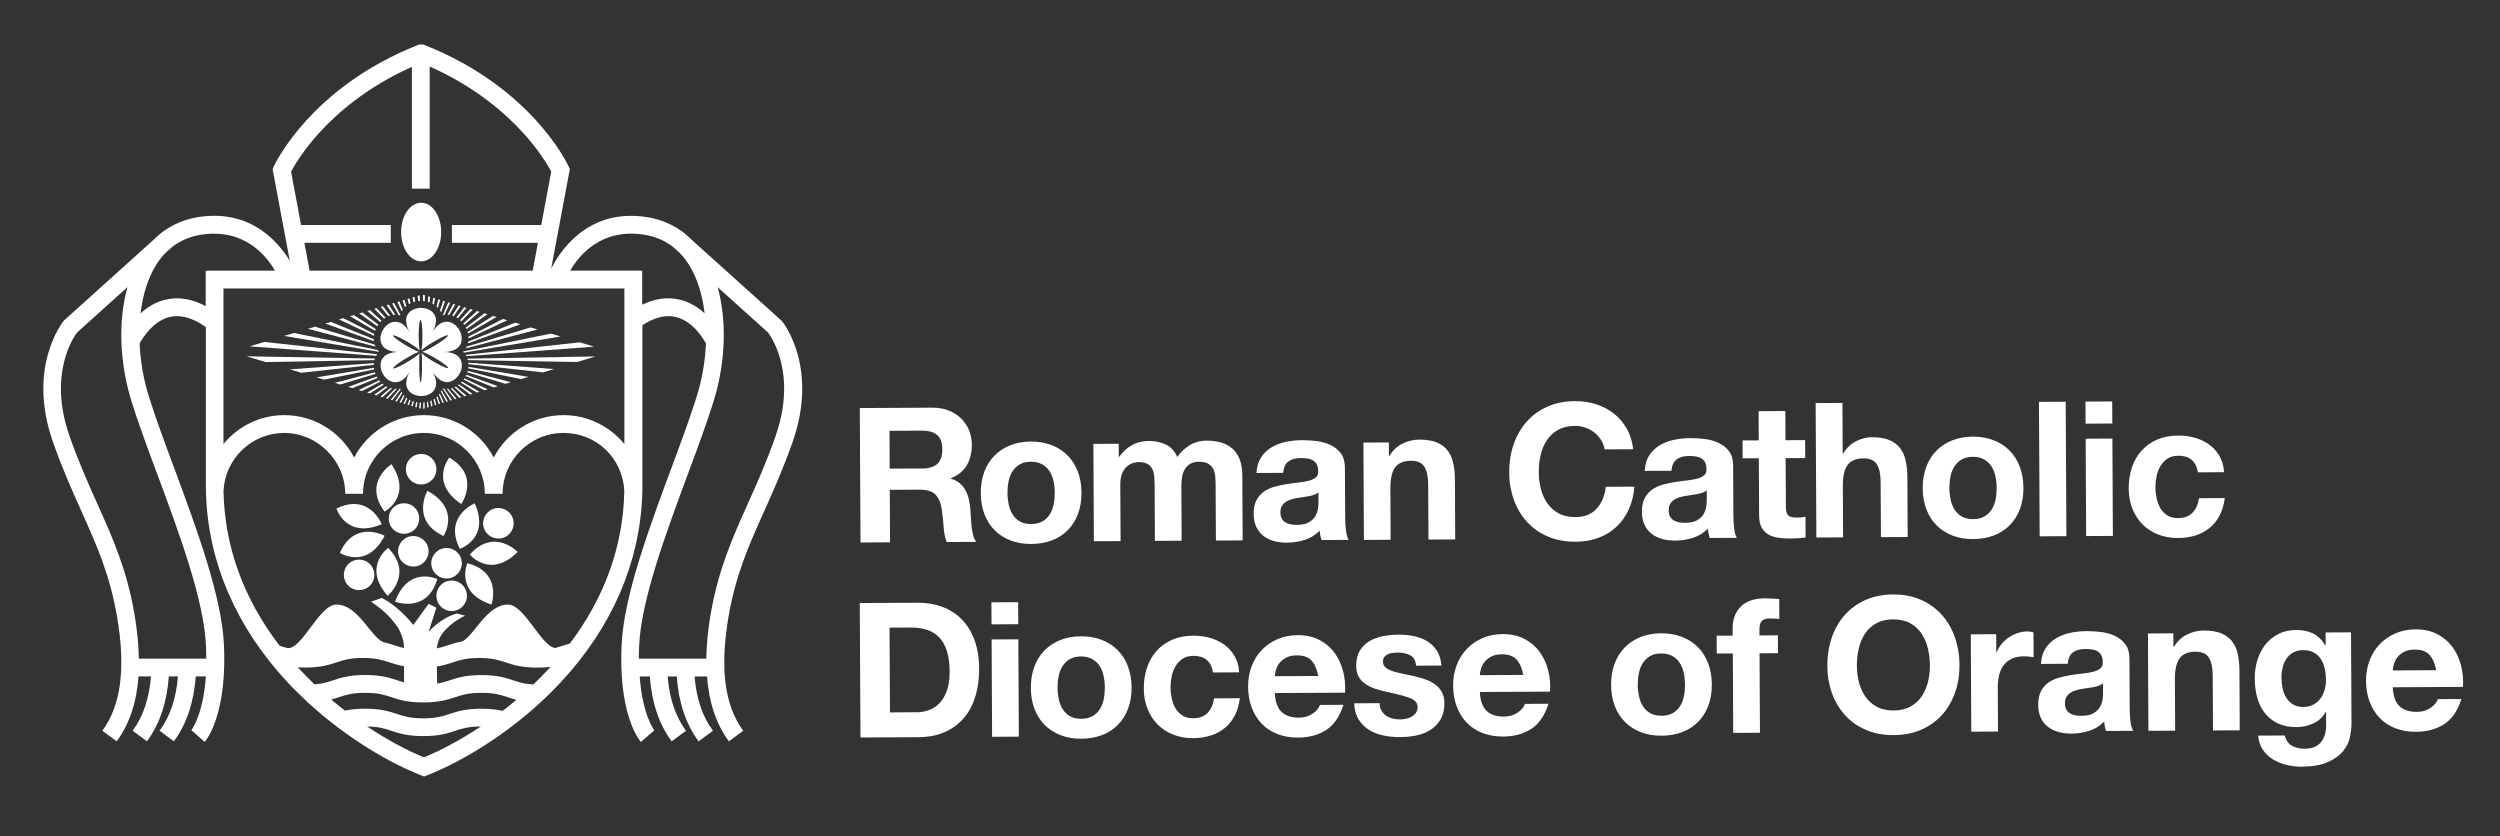 <svg viewBox="64.878 181.152 665.917 222.768" xmlns="http://www.w3.org/2000/svg" data-name="Layer 1" id="Layer_1" style="max-height: 500px" width="665.917" height="222.768"><rect x="64.878" y="181.152" width="665.917" height="222.768" fill="#333333" stroke="none"/><defs><style>.cls-1{fill:transparent}.cls-2{fill:#fff}</style></defs><rect height="612" width="792" x="-.5" class="cls-1"/><g><g><path d="M167.57,265.76l-2.34-2.54-.65.2,2.58,2.62c.14-.1.27-.19.42-.28Z" class="cls-2"/><path d="M166.51,266.58l-3.08-2.81-.73.22,3.47,2.96c.11-.13.23-.25.35-.36Z" class="cls-2"/><path d="M165.64,267.61l-4.24-3.23-.83.25,4.8,3.41c.09-.15.18-.29.27-.43Z" class="cls-2"/><path d="M164.98,268.8l-5.91-3.72-.97.29,6.69,3.91c.06-.16.12-.32.19-.48Z" class="cls-2"/><path d="M164.56,270.1l-8.23-4.21-1.16.35,9.31,4.37c.02-.17.05-.34.08-.51Z" class="cls-2"/><path d="M164.44,271.5l-11.44-4.6-1.45.44,12.94,4.7c-.02-.18-.04-.35-.05-.54Z" class="cls-2"/><path d="M164.69,272.94l-15.91-4.77-1.89.57,18.02,4.74c-.08-.17-.15-.35-.22-.54Z" class="cls-2"/><path d="M165.87,274.86c-.15-.15-.29-.32-.42-.49l-22.26-4.52-2.61.79,25.28,4.24s0,0,.01-.01Z" class="cls-2"/><path d="M165.33,275.51l-30.05-3.28-3.91,1.18,33.71,2.52c.08-.14.17-.28.26-.41Z" class="cls-2"/><path d="M164.74,276.65l-34.2-.59,5.1,1.53,28.96-.5c.04-.15.09-.3.14-.45Z" class="cls-2"/><path d="M164.46,277.87l-22.35,1.67,3.01.9,19.32-2.11c0-.16,0-.31.02-.46Z" class="cls-2"/><path d="M164.48,279.11l-15.28,2.56,2.01.6,13.34-2.71c-.03-.15-.05-.3-.07-.46Z" class="cls-2"/><path d="M164.75,280.31l-10.7,2.82,1.45.44,9.4-2.82c-.06-.14-.11-.29-.16-.43Z" class="cls-2"/><path d="M165.23,281.44l-7.61,2.76,1.12.34,6.72-2.7c-.08-.13-.16-.26-.23-.4Z" class="cls-2"/><path d="M165.9,282.46l-5.5,2.58.89.27,4.89-2.5c-.1-.11-.2-.23-.29-.35Z" class="cls-2"/><path d="M166.74,283.34l-4.07,2.38.74.22,3.68-2.32c-.12-.09-.24-.19-.35-.29Z" class="cls-2"/><path d="M167.72,284.04l-3.16,2.25.64.19,2.93-2.23c-.14-.06-.27-.13-.41-.21Z" class="cls-2"/><path d="M168.85,284.52l-2.65,2.26.56.17,2.55-2.33c-.15-.03-.31-.06-.46-.11Z" class="cls-2"/><path d="M170.2,284.71s-.06,0-.09,0l-2.47,2.51.5.15,2.47-2.68c-.14.01-.28.03-.41.03Z" class="cls-2"/><path d="M171.46,284.56l-2.52,3.05.46.14,2.18-2.83c-.04-.12-.09-.23-.13-.36Z" class="cls-2"/><path d="M171.95,285.73c-.04-.06-.07-.14-.1-.21l-1.69,2.46.43.13,1.45-2.25s-.06-.08-.08-.12Z" class="cls-2"/><path d="M172.4,286.36l-1.11,1.95.41.12.95-1.8c-.08-.09-.17-.17-.25-.27Z" class="cls-2"/><path d="M172.36,288.64l.39.12.63-1.47c-.1-.07-.19-.15-.29-.23l-.73,1.59Z" class="cls-2"/><path d="M173.41,288.95l.39.12.43-1.3c-.11-.05-.22-.11-.32-.17l-.49,1.35Z" class="cls-2"/><path d="M174.44,289.26l.38.12.3-1.26c-.12-.03-.23-.06-.35-.11l-.34,1.25Z" class="cls-2"/><path d="M175.47,289.57l.39.12.21-1.36c-.12-.02-.24-.04-.36-.06l-.24,1.31Z" class="cls-2"/><path d="M176.52,289.88l.4.12.11-1.6c-.12,0-.24-.01-.36-.02l-.15,1.5Z" class="cls-2"/><path d="M177.63,288.37l-.03,1.69.41-.12-.02-1.6c-.12.02-.24.02-.36.03Z" class="cls-2"/><path d="M178.57,288.23l.1,1.5.39-.12-.15-1.48c-.11.03-.23.07-.35.1Z" class="cls-2"/><path d="M179.49,287.95l.22,1.47.38-.12-.28-1.5c-.11.05-.22.1-.33.15Z" class="cls-2"/><path d="M180.34,287.52l.38,1.59.38-.11-.45-1.66c-.1.07-.2.12-.3.19Z" class="cls-2"/><path d="M181.12,286.96l.61,1.84.38-.11-.72-1.97c-.09.09-.17.17-.26.25Z" class="cls-2"/><path d="M181.79,286.26l.95,2.23.39-.12-1.12-2.42c-.07.1-.13.21-.21.31Z" class="cls-2"/><path d="M182.32,285.41l1.46,2.77.4-.12-1.71-2.99c-.05.12-.1.24-.15.35Z" class="cls-2"/><path d="M182.75,284.57l2.11,3.28.42-.13-2.12-3.07c-.13-.02-.27-.05-.41-.08Z" class="cls-2"/><path d="M183.92,284.71s-.04,0-.06,0l2.16,2.79.45-.14-2.21-2.67c-.11,0-.23.02-.34.02Z" class="cls-2"/><path d="M184.92,284.6l2.33,2.53.49-.15-2.43-2.47c-.13.04-.25.07-.38.1Z" class="cls-2"/><path d="M185.92,284.28l2.68,2.44.54-.17-2.86-2.44c-.12.06-.24.12-.36.17Z" class="cls-2"/><path d="M186.84,283.76l3.27,2.49.62-.19-3.57-2.54c-.1.08-.21.16-.32.23Z" class="cls-2"/><path d="M187.66,283.08l4.19,2.64.72-.22-4.64-2.71c-.09.1-.18.2-.27.29Z" class="cls-2"/><path d="M188.36,282.27l5.54,2.83.87-.26-6.18-2.9c-.07.11-.15.23-.23.33Z" class="cls-2"/><path d="M188.93,281.35l7.46,3,1.08-.33-8.36-3.04c-.06.12-.11.25-.18.37Z" class="cls-2"/><path d="M189.35,280.34l10.17,3.05,1.41-.43-11.46-3.02c-.04.13-.08.26-.12.39Z" class="cls-2"/><path d="M189.61,279.27l14.07,2.86,1.94-.59-15.96-2.68c-.01.14-.03.27-.05.41Z" class="cls-2"/><path d="M189.67,278.17l19.88,2.17,2.89-.88-22.81-1.7c.02.14.03.27.03.41Z" class="cls-2"/><path d="M189.51,277.08l29.14.5,4.88-1.49-34.15.59c.05.13.09.26.12.4Z" class="cls-2"/><path d="M189.11,276.03l33.99-2.54-3.78-1.15-30.42,3.32c.08.12.15.24.22.37Z" class="cls-2"/><path d="M188.24,274.86c.07.07.14.15.21.23l25.72-4.31-2.53-.77-23.28,4.73s-.07.08-.11.12Z" class="cls-2"/><path d="M188.96,273.94l19.08-5.02-1.84-.56-16.98,5.1c-.08.17-.16.33-.26.49Z" class="cls-2"/><path d="M189.51,272.62l14-5.09-1.41-.43-12.49,5.02c-.03.17-.06.33-.1.5Z" class="cls-2"/><path d="M189.69,271.3s0,0,0,0l10.3-4.84-1.14-.35-9.19,4.7c.01.16.02.32.02.48Z" class="cls-2"/><path d="M189.54,270.02l7.59-4.43-.94-.29-6.76,4.26c.05.15.08.31.12.46Z" class="cls-2"/><path d="M189.14,268.82l5.57-3.96-.81-.25-4.96,3.78c.07.14.14.28.2.43Z" class="cls-2"/><path d="M188.54,267.71l4.09-3.49-.71-.22-3.65,3.32c.09.12.18.25.27.38Z" class="cls-2"/><path d="M187.77,266.74l3.02-3.08-.64-.19-2.72,2.95c.11.1.23.21.33.32Z" class="cls-2"/><path d="M186.83,265.94l2.3-2.78-.59-.18-2.1,2.72c.13.08.26.16.39.24Z" class="cls-2"/><path d="M185.75,265.36l1.84-2.67-.55-.17-1.73,2.69c.15.04.3.09.44.15Z" class="cls-2"/><path d="M184.55,265.04l1.59-2.79-.52-.16-1.54,2.92c.16,0,.32.01.47.03Z" class="cls-2"/><path d="M183.28,265.04l1.49-3.21-.5-.15-1.47,3.46c.17-.04.33-.07.49-.1Z" class="cls-2"/><path d="M182.16,263.99c.07.12.13.25.19.39l1.07-2.95-.49-.15-.85,2.59s.06.08.08.12Z" class="cls-2"/><path d="M182.11,261.03l-.49-.15-.46,1.91c.13.12.25.24.37.37l.58-2.13Z" class="cls-2"/><path d="M180.79,260.62l-.5-.15-.24,1.55c.15.08.29.17.43.26l.3-1.66Z" class="cls-2"/><path d="M179.45,260.22l-.51-.16-.1,1.49c.16.04.31.09.46.14l.15-1.48Z" class="cls-2"/><path d="M178.04,261.39l.02-1.59-.53-.16.03,1.7c.16.01.32.03.48.05Z" class="cls-2"/><path d="M176.75,261.33l-.1-1.54-.52.16.14,1.41c.16-.02.32-.02.48-.03Z" class="cls-2"/><path d="M175.47,261.49l-.2-1.29-.51.15.24,1.28c.15-.05.31-.1.47-.14Z" class="cls-2"/><path d="M174.24,261.94l-.32-1.33-.5.15.38,1.41c.14-.08.28-.16.43-.23Z" class="cls-2"/><path d="M173.12,262.64l-.54-1.63-.5.15.66,1.81c.12-.12.25-.23.38-.33Z" class="cls-2"/><path d="M171.95,263.99c.07-.12.15-.23.23-.34l-.95-2.23-.51.15,1.17,2.53s.04-.08.06-.11Z" class="cls-2"/><path d="M171.46,265.17c.02-.06.04-.11.06-.17l-1.67-3.16-.53.16,1.77,3.1c.12.02.25.04.38.07Z" class="cls-2"/><path d="M170.17,265l-1.76-2.73-.56.17,1.79,2.6c.17-.02.35-.03.53-.03Z" class="cls-2"/><path d="M168.8,265.21l-1.92-2.49-.6.18,2.04,2.47c.16-.06.32-.12.48-.17Z" class="cls-2"/><path d="M180.67,284.74c.04-.07.08-.13.11-.2.05-.12.09-.25.13-.37.04-.13.07-.27.09-.41.01-.08.03-.16.04-.25.01-.17.01-.34,0-.53,0-.18-.03-.37-.07-.56-.06-.36-.17-.74-.33-1.14-.11-.28-.24-.58-.4-.88-.07-.12-.12-.24-.19-.37.16.27.31.52.48.74.05.08.11.14.16.21.11.14.22.29.33.41.07.07.13.14.2.2.1.1.2.21.3.3.07.06.14.11.21.17.09.07.18.14.27.21h0s.01.02.02.02c.07.05.15.09.22.13.09.06.19.12.28.16,0,0,.02.01.03.02.07.03.13.05.2.08.09.04.19.08.28.1.08.02.15.04.23.06.03,0,.05.01.08.02h0c.06.02.12.03.18.04.08.01.15.01.23.02,0,0,0,0,.01,0h0c.09,0,.18,0,.27,0,.05,0,.09,0,.14,0,.08,0,.16-.02.24-.03h0s.05,0,.08-.01c.04,0,.08-.01.12-.02.05-.01.11-.03.16-.04h0c.09-.03.18-.05.26-.08.02,0,.04-.02.06-.03.08-.03.16-.07.24-.11h0s.07-.03.1-.05c.04-.02.08-.05.12-.07.03-.01.05-.03.08-.04h0c.07-.04.14-.08.2-.13.04-.03.08-.05.11-.08.06-.04.11-.09.16-.13h0c.06-.05.13-.1.19-.15,0,0,.01-.01.02-.02.02-.02.04-.04.05-.05h0c.09-.08.17-.17.25-.25.03-.04.06-.07.1-.11.02-.02.03-.04.05-.06h0c.05-.06.11-.13.16-.2.02-.02.04-.05.06-.07.01-.02.02-.03.03-.05.08-.11.15-.22.22-.34.01-.02.02-.04.03-.05,0-.02.02-.03.03-.05h0c.06-.1.11-.2.16-.31h0s.02-.03.02-.05c.02-.04.04-.09.06-.13.04-.1.08-.2.12-.31,0-.02.01-.04.02-.05.01-.03.02-.06.03-.09.03-.08.05-.16.07-.24h0s.02-.07.03-.11c0-.03.02-.06.02-.1.03-.12.04-.25.06-.37h0s0-.04,0-.07c0-.04,0-.09,0-.13,0-.05,0-.1.01-.15h0c0-.06,0-.11,0-.17,0-.05,0-.1,0-.15,0-.09-.01-.18-.03-.27h0s0-.04,0-.06c0-.04,0-.07-.01-.11-.01-.06-.03-.12-.04-.18h0c-.02-.08-.03-.16-.06-.24-.01-.04-.03-.07-.04-.11-.03-.08-.06-.16-.1-.23h0s-.03-.05-.04-.07c-.02-.04-.04-.09-.07-.13-.02-.04-.04-.09-.07-.13h0c-.03-.05-.06-.1-.09-.15-.02-.03-.05-.07-.07-.1-.07-.09-.15-.18-.23-.27h0s-.05-.05-.08-.08c-.02-.02-.05-.04-.07-.07-.05-.05-.1-.09-.16-.14h0s-.09-.08-.14-.11c-.04-.03-.09-.06-.14-.09-.11-.07-.22-.14-.34-.2,0,0-.01,0-.02-.01-.04-.02-.08-.04-.12-.06-.1-.05-.22-.09-.33-.14h0c-.07-.03-.13-.06-.21-.08-.02,0-.05-.01-.08-.02-.17-.06-.36-.1-.55-.15,0,0,0,0,0,0-.07-.01-.14-.03-.21-.04-.11-.02-.22-.04-.33-.05h-.02c-.06,0-.12-.01-.18-.02-.08,0-.15-.02-.23-.02-.16-.01-.34-.02-.52-.02h0c-.1,0-.2-.01-.31-.01.13,0,.25,0,.37-.01h.01c.15-.01.3-.01.43-.02.08,0,.15-.02.23-.02.18-.02.36-.05.52-.08.07-.01.14-.03.21-.04.2-.04.38-.09.56-.15.02,0,.05-.01.07-.02.2-.07.38-.14.54-.22.05-.02.09-.05.14-.07.12-.06.23-.13.34-.2.05-.03.09-.06.13-.09.11-.08.22-.17.31-.26.02-.02.05-.04.07-.06.03-.03.06-.07.09-.1h0c.08-.08.15-.17.21-.25.02-.03.04-.06.07-.1.04-.06.08-.11.12-.17h-.01s.05-.08.08-.12c.02-.04.04-.08.06-.12.05-.1.09-.21.13-.32.01-.03.02-.06.03-.09.01-.05.02-.1.03-.15h0c.02-.09.05-.19.06-.28,0-.03,0-.06.01-.1,0-.03,0-.06.01-.08h0c.01-.09.02-.18.03-.27,0-.05,0-.09,0-.14,0-.11,0-.23-.01-.34h0s0,0,0,0c0-.04,0-.08,0-.11-.01-.1-.03-.21-.05-.31h0s-.01-.09-.02-.14c0-.02-.01-.05-.02-.07-.03-.13-.06-.25-.1-.37-.01-.03-.02-.07-.03-.1,0-.01,0-.02-.01-.04-.04-.11-.08-.22-.13-.32,0,0,0-.02-.01-.03-.01-.03-.03-.06-.04-.09-.07-.14-.14-.28-.21-.42,0-.01-.01-.02-.02-.03-.01-.03-.03-.05-.05-.07h0c-.06-.1-.12-.19-.19-.29-.01-.02-.02-.04-.04-.06-.01-.02-.03-.04-.05-.06-.07-.09-.14-.18-.21-.27-.03-.03-.06-.07-.09-.1-.03-.03-.06-.06-.09-.09h0c-.07-.08-.15-.16-.23-.23,0,0,0,0,0,0-.02-.02-.04-.03-.06-.05h0c-.1-.08-.19-.16-.3-.24-.04-.03-.07-.05-.11-.07-.05-.03-.09-.06-.14-.09h0s-.1-.06-.14-.09c-.04-.02-.08-.05-.12-.07-.03-.02-.06-.03-.09-.05h0c-.08-.04-.17-.08-.25-.11-.02,0-.04-.02-.06-.02-.11-.04-.22-.07-.33-.1h0s-.06-.02-.09-.03c-.04,0-.08-.01-.12-.02-.07-.01-.13-.03-.2-.04h0s-.08,0-.12,0c-.05,0-.09,0-.14,0-.09,0-.18,0-.28,0-.06,0-.13,0-.19.01-.01,0-.02,0-.04,0-.09.01-.18.03-.27.05-.05.01-.11.02-.16.03-.02,0-.05.02-.07.02-.09.03-.18.07-.27.1-.08.03-.15.06-.23.1-.09.04-.17.1-.26.15h0s-.01,0-.02.01c-.08.05-.15.09-.23.14-.09.06-.18.14-.27.21h0s-.01,0-.02.01c-.07.06-.15.11-.22.18-.1.09-.2.2-.3.3-.07.07-.14.13-.2.21-.05.06-.11.14-.16.2h0c-.05.06-.11.13-.16.21-.06.07-.11.14-.17.22-.07.1-.14.22-.21.33h0c-.09.14-.18.27-.26.42.13-.23.24-.45.35-.67.31-.65.5-1.24.59-1.79.06-.37.08-.71.06-1.03-.01-.12-.03-.24-.05-.36s-.05-.23-.09-.33c-.04-.12-.07-.23-.12-.34-.04-.08-.08-.16-.13-.23-.12-.21-.25-.42-.41-.59-.03-.04-.08-.07-.11-.11-.11-.11-.23-.22-.36-.31-.09-.07-.18-.14-.28-.2-.12-.07-.24-.13-.36-.19-.13-.06-.27-.12-.41-.17-.23-.08-.46-.15-.7-.19-.14-.03-.28-.05-.43-.06-.18-.02-.36-.03-.53-.03-.06,0-.12,0-.18,0-.14,0-.29.01-.43.03-.24.03-.48.08-.71.14-.14.04-.28.08-.41.13-.23.09-.45.19-.66.31-.01,0-.03.01-.04.02-.12.07-.22.15-.33.23-.15.12-.29.24-.42.38-.05.05-.09.11-.13.17-.1.13-.2.27-.28.42-.04.08-.09.15-.12.23-.05.11-.09.22-.12.34s-.06.24-.08.37c-.02.11-.04.21-.05.32-.01.15,0,.3,0,.46.03.86.32,1.86.99,3.03-.13-.23-.27-.43-.4-.63v-.02s-.05-.07-.07-.1c-.05-.08-.11-.14-.16-.21-.11-.14-.22-.29-.33-.41-.07-.07-.13-.14-.2-.2-.08-.09-.17-.18-.25-.26v.02s-.03-.04-.05-.06c-.07-.06-.14-.12-.21-.17-.1-.08-.19-.16-.29-.23-.07-.05-.15-.09-.22-.13-.09-.06-.19-.12-.28-.16-.04-.02-.07-.03-.11-.05-.04-.02-.08-.03-.12-.04-.09-.04-.18-.08-.28-.1-.07-.02-.13-.03-.19-.05-.01,0-.02,0-.03,0-.09-.02-.18-.04-.27-.05-.08-.01-.15-.01-.23-.02-.09,0-.19-.01-.28,0-.03,0-.06,0-.08,0-.02,0-.04,0-.06,0-.11,0-.22.02-.32.04-.03,0-.07,0-.1.02,0,0-.01,0-.02,0-.14.03-.28.07-.42.12-.02,0-.04.02-.06.03-.07.03-.15.07-.22.1h0s-.08.04-.12.06c-.04.02-.08.05-.12.07-.05.03-.1.06-.15.09h0s-.09.06-.13.09c-.04.03-.08.05-.11.08-.12.09-.24.18-.35.28,0,0,0,0,0,0,0,0-.01.01-.02.02-.1.09-.2.2-.3.3h0s0,0,0,0c-.03.04-.06.07-.1.11-.07.08-.14.17-.21.26-.03.04-.06.08-.09.12-.02.03-.04.06-.06.1h0c-.05.08-.1.16-.15.24-.01.02-.02.04-.03.05-.02.03-.03.06-.04.08h0c-.06.11-.12.21-.17.33-.02.04-.04.09-.06.13-.03.08-.06.16-.09.23h0s-.02.05-.03.07c-.02.05-.03.1-.05.15-.02.07-.04.14-.06.21h0s-.03.09-.04.14c0,.03-.02.06-.02.1-.03.15-.05.29-.07.44,0,.03,0,.06,0,.09,0,.01,0,.02,0,.04,0,.11-.01.22-.01.32,0,.04,0,.08,0,.12,0,.01,0,.02,0,.03,0,.11.02.22.03.33,0,.04,0,.07.01.11.02.12.05.24.09.36h0s.01.04.02.06c.01.04.03.07.04.1.04.1.08.21.13.31,0,.01,0,.03.02.04.02.03.03.06.05.09.05.1.11.19.17.28.02.03.05.07.07.1.09.12.19.24.31.35.02.02.05.04.07.07.01.01.03.02.04.03h0c.08.07.17.15.27.22.04.03.09.06.14.09.11.07.22.14.34.2.05.02.09.05.14.07.07.03.14.06.21.09h.04c.1.05.19.09.29.13.02,0,.05.01.08.02.17.06.36.1.55.15.07.01.14.03.21.04.07.01.15.02.23.03l.07.02c.07.01.15.02.23.02.08,0,.15.02.23.02.26.02.52.04.8.04h0s0,0,.01,0c0,0,0,0,0,0h0c-.28,0-.55.01-.8.04h0s0,0,0,0c-.08,0-.15.02-.23.02-.18.02-.36.05-.52.08-.07.01-.14.03-.21.04-.09.02-.17.04-.25.07h-.01c-.1.02-.2.05-.29.08-.02,0-.05.01-.07.02-.09.03-.18.07-.26.1h0c-.1.04-.2.08-.29.12-.05.02-.09.05-.14.07-.12.06-.23.13-.34.2-.03.02-.07.04-.1.06-.01,0-.02.02-.04.03-.11.08-.22.17-.31.26-.01.01-.03.02-.05.04,0,0-.02.02-.02.02-.11.11-.22.23-.31.35-.02.03-.04.06-.07.1-.03.04-.05.09-.08.13h0c-.03.05-.06.11-.09.16-.02.04-.04.08-.06.12-.02.03-.04.07-.05.1h0c-.03.07-.06.14-.09.22-.01.03-.02.06-.03.09-.04.12-.06.24-.09.36h0s0,.05-.01.07c0,.03,0,.06-.01.09-.01.08-.02.16-.03.24h0s0,.08-.01.11c0,.05,0,.09,0,.14,0,.11,0,.23.01.34,0,.03,0,.05,0,.08,0,.01,0,.02,0,.03.01.12.03.24.06.37h0s0,.06.01.08c0,.02.01.05.02.07.03.13.06.25.1.38.01.04.03.08.04.12,0,0,0,.01,0,.02.04.11.08.22.13.33,0,.01,0,.02.01.03.01.03.03.06.04.09.07.14.14.28.21.42,0,.01.01.02.02.03.01.02.03.04.04.06h0c.06.1.13.2.2.3,0,.01.01.02.02.03.02.03.04.05.06.08.07.09.14.18.21.27.03.03.06.07.09.1.02.02.04.04.06.07h0c.08.09.17.17.26.25,0,0,0,0,0,0,0,0,.02.01.02.02h0c.11.09.22.18.33.27.04.03.07.05.11.07.04.02.07.04.11.07h0c.06.04.12.07.18.11.04.02.08.05.12.07.02.01.04.02.06.03h0c.09.04.19.09.28.13.02,0,.04.02.06.02.11.04.22.07.33.1h0s.06.02.09.03c.04,0,.08.01.12.02.08.02.16.03.24.04h0s.05,0,.08,0c.05,0,.09,0,.14,0,.09,0,.18,0,.28,0,.08,0,.15,0,.23-.02.06,0,.12-.02.18-.03h0s.07-.01.1-.02c.08-.02.15-.03.23-.06.09-.03.18-.07.27-.1.03-.01.06-.02.08-.03.05-.02.1-.04.15-.07.09-.05.19-.1.28-.16.08-.05.15-.09.23-.14.1-.07.19-.15.28-.22.07-.06.15-.11.22-.18.1-.09.2-.2.29-.3.07-.07.14-.13.2-.21.11-.12.21-.27.32-.41.06-.07.11-.14.17-.22.03-.04.06-.1.09-.15h0c.11-.17.22-.34.33-.53h0s.03-.05.05-.07c-.01.02-.02.04-.03.06-.08.14-.15.28-.22.42-.14.27-.25.53-.35.78-.06.16-.12.32-.17.48-.08.27-.14.53-.18.78-.02.15-.04.31-.05.45,0,.18-.01.35,0,.51,0,.06.02.11.03.17.02.13.04.26.07.39.04.17.1.32.16.47.01.03.03.06.05.09.05.1.1.2.16.3.1.16.21.3.33.44,0,0,0,0,0,0,.07.08.15.15.23.22.13.12.27.23.41.32.04.03.07.05.11.08.05.03.1.05.15.08.15.08.3.16.47.22.09.04.19.08.29.11.16.05.33.1.5.13.1.02.2.03.3.05.17.02.34.04.51.05.07,0,.14.01.22.01.03,0,.06,0,.09,0,.17,0,.34-.01.51-.03.1-.01.2-.03.3-.05.17-.03.33-.07.5-.12.1-.03.19-.06.29-.1.16-.06.32-.13.47-.2.09-.05.18-.09.27-.14,0,0,0,0,0,0,.15-.09.29-.19.42-.3.08-.07.16-.14.23-.22.03-.03.07-.06.1-.1.09-.1.17-.21.25-.33.07-.1.12-.2.18-.3ZM177.06,283.36c-.07,0-.13-.11-.19-.32-.04-.13-.07-.3-.11-.5-.04-.24-.07-.53-.1-.86-.01-.15-.03-.3-.04-.46-.01-.21-.03-.42-.04-.65,0-.11,0-.21-.01-.32,0-.15,0-.3-.01-.46,0-.08,0-.15,0-.23,0-.11,0-.22,0-.33,0-.04,0-.08,0-.13,0-.01,0-.03,0-.04,0-.08,0-.17,0-.25,0-.04,0-.09,0-.13,0-.07,0-.13,0-.2,0-.04,0-.07,0-.11,0-.05,0-.11,0-.16,0-.03,0-.06,0-.09,0-.05,0-.09,0-.13,0-.02,0-.05,0-.07,0-.04,0-.08,0-.12,0-.02,0-.04,0-.06,0-.03,0-.07,0-.1,0-.02,0-.04,0-.06,0-.03,0-.06,0-.09,0-.02,0-.03,0-.05,0-.03,0-.06,0-.08,0-.02,0-.03,0-.05,0-.03,0-.05,0-.08,0-.01,0-.03,0-.04,0-.02,0-.05,0-.07,0-.01,0-.03,0-.04,0-.02,0-.05,0-.07,0-.01,0-.03,0-.04,0-.02,0-.05,0-.07,0-.01,0-.03,0-.04,0-.02,0-.05,0-.07,0-.01,0-.03,0-.04,0-.02,0-.04,0-.07,0-.01,0-.03,0-.04,0-.02,0-.05,0-.07,0-.01,0-.03,0-.04,0-.02,0-.05,0-.07,0-.01,0-.03,0-.04,0-.03,0-.05,0-.07,0-.02,0-.03,0-.04,0-.03,0-.05,0-.08,0-.02,0-.03,0-.05,0-.03,0-.06,0-.08,0-.02,0-.03,0-.05,0-.03,0-.06.01-.09,0-.02,0-.04,0-.06,0-.03,0-.07.01-.1,0-.02,0-.04,0-.06,0-.04.01-.08.02-.11,0-.02,0-.05.01-.07,0-.04.02-.08.02-.12,0-.03.01-.05.02-.08.01-.05.02-.09.03-.14,0,0,0,0,0,0,0,0,0,0,0,0-.02.02-.05.05-.07.07-.02.01-.03.03-.04.04-.02.02-.05.05-.08.07-.01.01-.03.03-.04.04-.02.02-.05.04-.08.07-.01.01-.03.03-.05.04-.03.02-.05.04-.08.07-.02.01-.03.03-.05.04-.03.02-.06.04-.08.07-.02.01-.03.03-.05.04-.03.02-.06.05-.09.07-.02.01-.04.03-.06.04-.03.02-.07.05-.1.08-.02.02-.04.03-.06.05-.04.03-.07.05-.11.08-.02.02-.05.03-.07.05-.04.03-.08.06-.13.09-.03.02-.06.04-.08.06-.05.04-.1.07-.15.11-.03.02-.07.05-.1.07-.06.04-.12.08-.19.13-.04.03-.08.06-.13.08-.08.05-.16.11-.24.16-.06.04-.11.07-.17.11-.11.07-.22.14-.33.21-.08.05-.16.1-.24.15-.1.06-.2.13-.31.19-.07.04-.14.08-.2.12-.14.08-.27.16-.4.23-.35.2-.68.38-.99.55-.4.21-.77.39-1.09.54-.61.27-1.03.4-1.17.35-.02,0-.03-.02-.04-.03-.03-.05.02-.15.14-.29.14-.16.38-.37.69-.62.13-.1.28-.21.44-.33.2-.15.43-.31.67-.47.12-.08.23-.16.36-.24.17-.11.35-.22.53-.34.09-.06.19-.12.28-.17.09-.06.18-.11.28-.17.05-.03.09-.05.14-.08.07-.04.15-.09.22-.13.11-.07.23-.13.34-.19.06-.04.12-.07.18-.1.09-.05.19-.1.28-.15.05-.03.1-.06.15-.08.08-.04.16-.09.23-.13.04-.02.09-.05.13-.07.07-.04.14-.07.2-.11.04-.02.08-.04.11-.06.06-.03.12-.06.18-.09.03-.02.07-.03.1-.05.05-.03.11-.05.16-.08.03-.01.06-.03.09-.04.05-.02.1-.05.15-.07.03-.01.06-.02.09-.04.05-.02.09-.04.14-.06.03-.01.05-.02.08-.03.04-.02.09-.04.13-.05.03-.01.05-.02.08-.03.04-.02.09-.03.13-.05.03,0,.05-.02.07-.02.04-.01.08-.03.12-.04,0,0,.02,0,.03,0-.01,0-.02,0-.04-.01-.06-.02-.12-.04-.19-.06-.04-.01-.08-.03-.13-.05-.08-.03-.16-.06-.25-.1-.06-.02-.12-.05-.18-.08-.12-.05-.24-.11-.38-.17-.09-.04-.19-.09-.29-.14-.21-.11-.44-.22-.68-.35-.2-.11-.41-.22-.62-.34-.25-.14-.52-.29-.78-.45-.6-.36-1.16-.71-1.64-1.04-.63-.43-1.13-.81-1.44-1.1-.24-.23-.36-.39-.32-.47.05-.09.32-.04.74.12.25.09.55.23.9.39.41.19.87.43,1.36.71.22.12.44.25.67.38.08.05.16.09.24.14.23.14.45.27.67.41.15.09.3.19.44.28.21.14.41.27.6.4.1.07.2.14.3.21.15.11.29.21.42.31.07.06.14.11.21.16.11.09.22.17.3.25.06.05.11.1.16.14.04.03.07.07.1.1-.04-.14-.07-.31-.1-.52-.02-.15-.05-.32-.07-.51-.03-.3-.06-.64-.08-1.02-.01-.24-.02-.49-.03-.75-.01-.35-.02-.72-.02-1.1,0-.17,0-.34,0-.51,0-.42.02-.81.04-1.18.04-.87.12-1.59.22-2.04.07-.33.15-.52.24-.52.01,0,.03,0,.04.02.26.16.46,1.99.46,4.24,0,.67-.02,1.3-.05,1.87-.02.28-.04.55-.06.79-.02.26-.05.5-.08.7-.01.09-.03.18-.04.26-.02.1-.04.19-.06.27.03-.03.06-.06.09-.09.02-.02.05-.04.07-.06.04-.04.08-.07.12-.11.02-.02.05-.04.08-.07.04-.04.09-.08.14-.12.03-.02.06-.05.09-.07.05-.04.1-.08.16-.12.03-.03.07-.05.1-.08.06-.04.12-.09.18-.14.04-.03.08-.06.12-.09.07-.05.14-.1.22-.15.05-.03.09-.07.14-.1.09-.06.17-.12.26-.18.06-.04.12-.08.17-.12.11-.07.21-.14.33-.21.07-.05.14-.09.22-.14.14-.09.27-.17.42-.26.09-.05.18-.11.27-.16,0,0,0,0,.02,0,.19-.11.37-.22.55-.32.13-.07.25-.15.38-.22.26-.14.5-.28.74-.4.18-.09.35-.18.51-.26.36-.18.69-.32.95-.43.23-.09.42-.15.55-.17.11-.02.19,0,.21.03.1.17-.67.84-1.87,1.66-.23.16-.48.32-.75.49-.24.16-.5.31-.76.47-.02.01-.04.03-.07.04-.12.07-.24.15-.36.22-.16.1-.32.19-.48.28-.08.04-.16.09-.23.13-.11.06-.22.12-.33.18-.06.03-.11.06-.17.09-.08.04-.17.09-.25.13-.04.02-.09.05-.13.07-.07.03-.13.07-.2.1-.04.02-.07.04-.11.05-.06.03-.11.05-.16.08-.03.01-.06.03-.09.04-.05.02-.1.04-.14.06-.03.01-.05.02-.08.03-.04.02-.09.04-.13.05-.02.01-.05.02-.07.03-.04.02-.08.03-.12.05-.02,0-.04.02-.07.02-.04.01-.07.03-.11.04-.02,0-.04.02-.06.02-.04.01-.07.02-.1.03-.02,0-.04.01-.06.02,0,0,0,0,0,0,0,0,0,0,0,0,.02,0,.05.01.07.02.04.01.07.02.11.03.02,0,.04.01.06.02.03.01.07.02.1.04.02,0,.04.01.06.02.03.01.06.03.1.04.02,0,.04.01.06.02.03.01.06.02.09.04.02,0,.04.02.05.02.03.01.06.02.09.04.02,0,.03.01.05.02.03.01.06.02.09.04.02,0,.03.02.05.02.03.01.06.03.08.04.02,0,.03.01.05.02.03.01.06.03.08.04.02,0,.03.02.05.02.03.01.06.03.08.04.02,0,.03.02.05.02.03.01.06.03.09.04.02,0,.04.02.05.03.03.01.06.03.09.05.02,0,.04.02.06.03.03.02.06.03.1.05.02,0,.04.02.06.03.03.02.07.04.1.05.02.01.04.02.06.03.04.02.07.04.11.06.02.01.05.03.07.04.04.02.08.04.13.07.03.01.05.03.08.04.05.03.09.05.14.08.03.02.06.03.09.05.05.03.11.06.17.09.04.02.07.04.11.06.06.04.13.07.2.11.04.02.09.05.13.07.08.05.16.09.24.14.03.02.07.04.1.06.02.01.04.02.06.04.1.06.2.12.3.18.07.04.13.08.2.12.13.08.26.16.39.24.09.06.18.11.26.17.18.12.35.23.51.34.12.08.24.16.35.24.24.17.46.34.65.49.15.12.28.23.38.33.23.22.34.38.3.45-.01.02-.03.03-.06.03-.21.05-.89-.2-1.81-.66-.39-.19-.83-.42-1.29-.68-.13-.07-.27-.15-.41-.23-.11-.07-.23-.13-.35-.2-.04-.02-.08-.05-.12-.07-.07-.04-.14-.08-.21-.12-.09-.06-.18-.11-.27-.17-.04-.03-.09-.05-.13-.08-.06-.04-.12-.08-.18-.11-.03-.02-.06-.04-.09-.06-.04-.03-.09-.06-.13-.09-.02-.02-.05-.03-.07-.05-.03-.02-.07-.05-.1-.07-.02-.01-.04-.02-.06-.04-.03-.02-.06-.04-.08-.06-.02-.01-.03-.02-.05-.03-.02-.02-.05-.03-.07-.05-.01,0-.03-.02-.04-.03-.02-.01-.04-.03-.06-.04-.01,0-.02-.02-.03-.02-.02-.01-.04-.03-.05-.04-.01,0-.02-.01-.03-.02-.02-.01-.03-.02-.05-.03,0,0-.02-.01-.03-.02-.02-.01-.03-.02-.05-.03,0,0-.02-.01-.03-.02-.01-.01-.03-.02-.04-.03,0,0-.02-.01-.03-.02-.01-.01-.03-.02-.04-.03,0,0-.02-.01-.02-.02-.01-.01-.03-.02-.04-.03,0,0-.02-.01-.02-.02-.01,0-.03-.02-.04-.03,0,0-.02-.01-.02-.02-.01,0-.03-.02-.04-.03,0,0-.02-.01-.03-.02-.01-.01-.03-.02-.04-.03,0,0-.02-.01-.03-.02-.02-.01-.03-.02-.05-.03,0,0-.02-.01-.03-.02-.02-.01-.03-.02-.05-.04,0,0-.02-.02-.03-.02-.02-.01-.03-.03-.05-.04-.01,0-.02-.02-.03-.03-.02-.02-.04-.03-.06-.05-.01,0-.02-.02-.04-.03-.02-.02-.05-.04-.07-.05-.02-.01-.03-.02-.04-.04-.03-.02-.05-.04-.08-.06-.02-.01-.04-.03-.05-.04-.03-.03-.07-.06-.1-.09-.02-.02-.05-.04-.07-.06-.05-.04-.09-.09-.13-.13h0c.03.11.06.24.08.39.02.09.03.18.04.29,0,.04,0,.07.01.11,0,.05.01.09.02.14,0,.02,0,.04,0,.07,0,.03,0,.06,0,.09,0,.02,0,.03,0,.05,0,.02,0,.04,0,.07,0,.01,0,.02,0,.03,0,.02,0,.03,0,.05,0,0,0,.02,0,.03,0,.01,0,.03,0,.04,0,0,0,.01,0,.02,0,.01,0,.02,0,.03,0,0,0,.01,0,.02,0,0,0,.02,0,.03,0,0,0,.01,0,.02,0,0,0,.02,0,.03,0,0,0,0,0,.01,0,0,0,.02,0,.02,0,0,0,0,0,.01,0,0,0,.01,0,.02,0,0,0,0,0,.01,0,0,0,.01,0,.02,0,0,0,0,0,.01,0,0,0,.01,0,.02,0,0,0,0,0,.01,0,0,0,.01,0,.02,0,0,0,0,0,.01,0,0,0,.01,0,.02,0,0,0,0,0,.01,0,0,0,.01,0,.02,0,0,0,0,0,.01,0,0,0,.01,0,.02,0,0,0,0,0,.01,0,0,0,.01,0,.02,0,0,0,0,0,.01,0,0,0,.01,0,.02,0,0,0,0,0,.01,0,0,0,.01,0,.02,0,0,0,0,0,.01,0,0,0,.02,0,.02,0,0,0,.01,0,.01,0,0,0,.02,0,.03,0,0,0,.01,0,.02,0,0,0,.02,0,.03,0,0,0,.01,0,.02,0,.01,0,.02,0,.04,0,0,0,.02,0,.02,0,.01,0,.03,0,.04,0,0,0,.02,0,.03,0,.02,0,.04,0,.05,0,.01,0,.02,0,.04,0,.02,0,.05,0,.07,0,.02,0,.03,0,.05,0,.03,0,.07,0,.1,0,.02,0,.05,0,.07,0,.05,0,.1,0,.15,0,.04,0,.08,0,.12,0,.09,0,.19,0,.28,0,.09,0,.17,0,.26,0,.19,0,.38,0,.58,0,.09,0,.18,0,.27-.01,1.88-.17,3.43-.38,3.86-.04.08-.08.12-.12.12Z" class="cls-2"/><circle transform="translate(-173.54 352.56) rotate(-67.5)" r="4.07" cy="306.14" cx="177.06" class="cls-2"/><circle transform="translate(-175.24 215.48) rotate(-45)" r="4.07" cy="319.27" cx="172.49" class="cls-2"/><circle transform="translate(-70.68 48.98) rotate(-13.28)" r="4.07" cy="327.99" cx="174.99" class="cls-2"/><circle transform="translate(-71.17 51.1) rotate(-13.28)" r="4.07" cy="331.17" cx="183.84" class="cls-2"/><circle transform="translate(-68.35 53.98) rotate(-13.28)" r="4.07" cy="320.53" cx="197.64" class="cls-2"/><circle transform="translate(-186.07 230.49) rotate(-45)" r="4.07" cy="339.85" cx="185.19" class="cls-2"/><circle transform="translate(-189.35 211.42) rotate(-45)" r="4.07" cy="334.28" cx="160.53" class="cls-2"/><path d="M169.16,304.8s-7.7,4.85-1.84,12.63c0,0,7.53-4.02,1.84-12.63Z" class="cls-2"/><path d="M183,323.92s4.78-7.07-4.27-12.03c0,0-4.54,7.89,4.27,12.03Z" class="cls-2"/><path d="M187.75,315.4s5.22-7.45-3.19-12.36c0,0-5.39,6.62,3.19,12.36Z" class="cls-2"/><path d="M187.37,327.34s8.1-2.67,3.97-12.13c0,0-8.41,3.47-3.97,12.13Z" class="cls-2"/><path d="M190.02,328.87s5.43,6.58,12.74-.7c0,0-6.28-6.58-12.74.7Z" class="cls-2"/><path d="M189.36,331.17s-3.38,7.83,6.44,11.02c0,0,2.99-8.59-6.44-11.02Z" class="cls-2"/><path d="M170.11,341.41s8.47,3.31,11.26-6.02c0,0-7.7-3.67-11.26,6.02Z" class="cls-2"/><path d="M166.56,320.79s-3.32-8.47-12.06-4.17c0,0,2.53,8.15,12.06,4.17Z" class="cls-2"/><path d="M155.41,328.42s7.18,4.61,11.92-4.56c0,0-7.99-4.35-11.92,4.56Z" class="cls-2"/><path d="M168.27,327.1s-6.93,4.98-.15,12.76c0,0,6.98-5.83.15-12.76Z" class="cls-2"/><path d="M273.04,266.6l-.11-.14-23.81-21.44c-.56-.56-1.14-1.08-1.74-1.57l-.15-.14h0c-2.86-2.25-6.22-3.73-9.99-4.32-16.29-2.58-23.69,9.96-25.56,13.8l4.98-26.6-.31-.68c-.39-.86-9.94-21.07-38.3-32.33l-.42-.17h-1.11l-.42.17c-28.36,11.26-37.91,31.48-38.3,32.33l-.31.68,4.58,24.45c-3.03-5.02-10.46-13.86-24.39-11.66-3.76.6-7.13,2.07-9.99,4.33h0s-.15.13-.15.13c-.61.49-1.19,1.01-1.74,1.57l-23.67,21.32-.25.26c-.41.5-9.91,12.42-2.86,32.4,2.52,7.14,5.08,12.85,7.56,18.37,4.08,9.1,7.61,16.96,9.52,28.3,2.29,13.55.99,23.41-3.96,30.14l3.82,2.81c3.39-4.6,5.31-10.33,5.82-17.28h3.32c-.48,5.89-2.1,10.68-4.89,14.47l3.82,2.81c3.38-4.6,5.31-10.33,5.82-17.28h2.43c-.48,5.89-2.1,10.68-4.9,14.47l3.82,2.81c3.38-4.6,5.31-10.33,5.82-17.28h2.7c-.75,10.41-3.85,14.29-3.87,14.31l3.55,3.14c.17-.19,1.7-2,3.05-6.12,1.73-5.28,2.43-11.91,2.09-19.7-.58-12.96-7.32-31.11-13.26-47.13-2.59-6.97-5.03-13.56-6.78-19.17-1.43-4.61-2.23-9.4-2.43-14.03.85-1.54,3.63-5.98,7.99-7.04,2.92-.71,6.16.2,9.66,2.69v42.21c0,.49,0,.99.02,1.48,0,.24-.02.48-.02.72h.04c.56,18.16,8,35.44,21.62,50.1,1.73,1.86,3.52,3.62,5.33,5.3v.17c.06,0,.12,0,.18,0,10.5,9.65,22.04,16.24,30.1,19.39l.86.34.86-.34c9.5-3.71,23.85-12.19,35.62-24.85,13.62-14.66,21.06-31.94,21.62-50.1h.04c0-.24-.01-.48-.02-.72.01-.49.02-.99.02-1.48v-42.71c3.21-2.11,6.2-2.85,8.91-2.2,4.4,1.06,7.17,5.49,8.02,7.05-.2,4.63-1,9.42-2.43,14.03-1.75,5.62-4.19,12.2-6.78,19.17-5.95,16.02-12.69,34.18-13.26,47.13-.35,7.79.35,14.42,2.09,19.7,1.35,4.12,2.88,5.93,3.05,6.12l3.58-3.11s-3.14-3.92-3.9-14.34h2.7c.51,6.96,2.43,12.69,5.82,17.28l3.82-2.81c-2.79-3.79-4.42-8.59-4.9-14.47h2.43c.51,6.96,2.43,12.69,5.82,17.28l3.82-2.81c-2.79-3.79-4.41-8.59-4.89-14.47h3.32c.51,6.96,2.44,12.68,5.82,17.28l3.82-2.81c-4.95-6.73-6.25-16.58-3.96-30.14,1.91-11.34,5.44-19.2,9.52-28.3,2.48-5.52,5.04-11.23,7.56-18.37,7.05-19.99-2.45-31.91-2.86-32.4ZM149.92,216.52c4.68-5.15,12.65-12.19,24.67-17.56v32.45h4.74v-32.54c12.13,5.38,20.16,12.47,24.87,17.65,4.36,4.8,6.71,8.83,7.51,10.34l-2.66,14.23h-23.8v4.74h22.91l-1.39,7.42h-59.42l-1.39-7.42h23.01v-4.74h-23.9l-2.66-14.23c.8-1.51,3.15-5.54,7.51-10.34ZM106.78,307.48c5.83,15.69,12.43,33.48,12.97,45.7.05,1.2.08,2.34.08,3.42h-17.97c-.05-3.61-.43-7.5-1.14-11.71-2.01-11.94-5.83-20.44-9.87-29.45-2.44-5.44-4.96-11.06-7.41-18.01-5.84-16.55,1.02-26.46,1.96-27.7l13.42-12.09c-2.46,8.89-2.16,19.96,1.09,30.42,1.78,5.74,4.25,12.38,6.86,19.42ZM108.89,260.98c-2.67.65-4.85,2.07-6.58,3.65.6-4.94,1.97-9.4,4.11-12.84.75-1.21,1.58-2.28,2.5-3.23l1.82-1.64c2.19-1.69,4.75-2.78,7.65-3.24,11.54-1.82,17.44,5.6,19.73,9.57h-18.45v9.45c-3.7-1.98-7.31-2.56-10.78-1.71ZM144.8,359.57c-.2-.21-.39-.43-.59-.65.58.03,1.21.05,1.88.05,4.25,0,6.5-.74,8.49-1.4,1.88-.62,3.51-1.16,7-1.16s5.11.54,7,1.16c1.12.37,2.32.77,3.92,1.04v4.31c-.64-.17-1.24-.37-1.86-.57-1.98-.66-4.23-1.4-8.49-1.4s-6.5.74-8.49,1.4c-1.49.49-2.82.93-5.02,1.09-1.3-1.25-2.58-2.54-3.84-3.88ZM177.8,382.88c-4.33-1.77-9.62-4.53-15.14-8.22,3.13.05,4.69.56,6.48,1.16,1.98.66,4.23,1.4,8.49,1.4s6.5-.74,8.49-1.4c1.85-.61,3.46-1.14,6.84-1.16-5.53,3.68-10.82,6.45-15.15,8.22ZM198.76,370.5c-1.45-.33-3.22-.57-5.65-.57-4.25,0-6.5.74-8.48,1.4-1.88.62-3.51,1.16-7,1.16s-5.12-.54-7-1.16c-1.98-.66-4.23-1.4-8.49-1.4-2.28,0-3.98.21-5.37.51-1.22-.94-2.44-1.92-3.66-2.95.74-.2,1.4-.42,2.03-.63,1.88-.62,3.51-1.16,7-1.16s5.12.54,7,1.16c1.98.66,4.23,1.4,8.49,1.4s6.5-.74,8.49-1.4c1.88-.62,3.51-1.16,7-1.16s5.11.54,7,1.16c.71.23,1.45.48,2.31.7-1.21,1.03-2.43,2-3.65,2.94ZM210.81,359.57c-1.26,1.35-2.55,2.65-3.86,3.91-2.41-.14-3.8-.6-5.36-1.11-1.98-.66-4.23-1.4-8.48-1.4s-6.5.74-8.48,1.4c-1.06.35-2.03.67-3.3.89l-.09-4.57c1.79-.28,3.1-.71,4.3-1.11,1.88-.62,3.51-1.16,7-1.16s5.12.54,7,1.16c1.98.66,4.23,1.4,8.49,1.4,1.36,0,2.5-.08,3.51-.2-.24.26-.48.53-.72.79ZM216.7,352.55c-.6.17-1.15.35-1.68.53-.76.25-1.49.49-2.31.68-3.73-.57-8.16-11.57-12.51-11.57-5.63,0-8.94,8.15-12.15,9.82-1.64.28-2.87.68-4.01,1.06-.92.3-1.78.59-2.82.8.17-1.54.72-3.01,1.69-4.24,2.27-2.89,5.87-4.49,5.87-4.49l-2.19-.57c-4.48,1.21-7.54,4.89-7.54,4.89l2.06-6.44-2.06-1.04-4.07,5.64c-4.37-5.44-8.43-7.19-8.43-7.19l-2.84,1c4,2.64,5.75,4.91,6.94,6.57.9,1.25,1.82,3.73,1.82,5.27v.51c-.87-.2-1.63-.45-2.43-.71-.73-.24-1.5-.49-2.38-.71-.09-.03-.19-.05-.3-.08-.02,0-.03,0-.04-.01-3.44-.72-6.81-10.08-12.84-10.08-4.54,0-9.19,12.03-13.01,11.59-.75-.17-1.41-.38-2.1-.61-9.62-12.52-14.64-26.34-14.96-41.19.37-8.62,7.49-15.51,16.2-15.51s16.22,7.28,16.22,16.22h4.74c0-8.94,7.28-16.22,16.22-16.22s16.22,7.28,16.22,16.22h4.74c0-8.94,7.28-16.22,16.22-16.22s15.83,6.9,16.2,15.51c-.31,14.6-5.17,28.2-14.48,40.56ZM214.98,291.73c-8.07,0-15.09,4.59-18.59,11.29-3.5-6.7-10.52-11.29-18.59-11.29s-15.09,4.59-18.59,11.29c-3.5-6.7-10.52-11.29-18.59-11.29-6.53,0-12.37,3-16.22,7.7v-41.44h106.79v41.44c-3.85-4.7-9.69-7.7-16.22-7.7ZM245.99,260.98c-3.24-.79-6.61-.34-10.05,1.34v-9.08h-19.18c2.28-3.96,8.19-11.39,19.72-9.57,2.91.46,5.47,1.55,7.66,3.24l1.82,1.64c.91.95,1.75,2.02,2.5,3.23,2.14,3.44,3.52,7.89,4.11,12.84-1.73-1.58-3.91-2.99-6.58-3.65ZM271.43,297.43c-2.45,6.95-4.97,12.57-7.41,18.01-4.04,9.01-7.85,17.52-9.87,29.45-.71,4.21-1.08,8.1-1.14,11.71h-17.97c0-1.09.02-2.23.08-3.42.54-12.21,7.15-30,12.97-45.7,2.61-7.03,5.08-13.68,6.86-19.42,3.25-10.46,3.55-21.54,1.09-30.42l13.42,12.09c.96,1.28,7.79,11.18,1.96,27.7Z" class="cls-2"/><ellipse ry="7.81" rx="5.34" cy="242.96" cx="177.06" class="cls-2"/></g><g><g><path d="M313.21,289.74c1.6,0,3.05.24,4.34.75,1.29.51,2.4,1.22,3.32,2.11.92.9,1.63,1.94,2.12,3.12.49,1.18.74,2.46.75,3.83.01,2.11-.42,3.93-1.3,5.47-.88,1.54-2.32,2.72-4.32,3.53v.1c.97.26,1.78.67,2.41,1.22.64.55,1.16,1.2,1.56,1.95.41.75.7,1.58.89,2.48.19.9.32,1.8.39,2.71.04.57.07,1.24.11,2.01.04.77.1,1.55.19,2.36.09.8.23,1.56.41,2.28.19.72.47,1.33.84,1.83l-7.87.04c-.44-1.13-.72-2.49-.82-4.06-.11-1.57-.27-3.07-.47-4.51-.28-1.87-.85-3.24-1.73-4.1-.87-.86-2.3-1.29-4.27-1.28l-7.87.04.07,13.99-7.87.04-.19-35.81,19.31-.1ZM310.49,305.95c1.81,0,3.16-.42,4.06-1.23.9-.81,1.34-2.11,1.33-3.92,0-1.74-.47-3-1.37-3.78-.91-.78-2.26-1.17-4.07-1.16l-8.63.04.05,10.08,8.63-.04Z" class="cls-2"/><path d="M327.04,306.89c.63-1.69,1.52-3.13,2.69-4.33,1.16-1.19,2.56-2.12,4.2-2.78,1.63-.66,3.47-1,5.51-1.01s3.89.31,5.55.95c1.66.64,3.07,1.56,4.25,2.74,1.18,1.18,2.09,2.61,2.73,4.3.64,1.69.97,3.56.98,5.64s-.3,3.95-.92,5.62c-.63,1.68-1.52,3.11-2.69,4.3-1.16,1.19-2.57,2.11-4.22,2.75-1.65.64-3.5.97-5.54.98s-3.88-.3-5.52-.93c-1.64-.63-3.05-1.53-4.23-2.71s-2.09-2.61-2.73-4.27c-.64-1.67-.97-3.54-.98-5.61s.3-3.95.92-5.65ZM333.56,315.53c.21.99.55,1.87,1.04,2.65.49.78,1.14,1.41,1.94,1.87.8.46,1.81.69,3.01.69s2.21-.25,3.03-.72c.82-.47,1.46-1.1,1.95-1.89.48-.79.82-1.68,1.01-2.66.2-.99.29-2,.29-3.04s-.11-2.06-.32-3.06c-.21-1-.55-1.88-1.04-2.65-.49-.77-1.14-1.39-1.97-1.87-.82-.48-1.83-.72-3.04-.71s-2.21.25-3.01.74c-.8.49-1.44,1.12-1.92,1.89-.48.77-.82,1.66-1.01,2.66-.2,1-.29,2.03-.28,3.06,0,1.04.11,2.05.32,3.03Z" class="cls-2"/><path d="M362.86,299.36l.02,3.51h.1c.93-1.34,2.05-2.38,3.37-3.13,1.32-.74,2.83-1.12,4.53-1.13,1.64,0,3.14.3,4.49.93,1.36.63,2.39,1.74,3.1,3.34.76-1.14,1.8-2.15,3.12-3.02,1.32-.88,2.88-1.32,4.68-1.33,1.37,0,2.64.15,3.81.48,1.17.33,2.18.86,3.02,1.59.84.73,1.5,1.69,1.97,2.87.47,1.18.72,2.61.72,4.28l.09,17.35-7.12.04-.08-14.69c0-.87-.04-1.69-.11-2.46-.07-.77-.26-1.44-.56-2-.3-.57-.75-1.02-1.34-1.35-.59-.33-1.38-.49-2.38-.49-1,0-1.81.2-2.43.59-.62.39-1.1.89-1.45,1.51-.35.62-.58,1.32-.69,2.11-.11.79-.17,1.58-.16,2.38l.07,14.44-7.12.04-.08-14.54c0-.77-.03-1.53-.06-2.28-.04-.75-.18-1.45-.44-2.08-.25-.63-.68-1.14-1.26-1.52-.59-.38-1.45-.57-2.59-.56-.33,0-.78.08-1.33.23s-1.08.44-1.6.86c-.52.42-.96,1.03-1.32,1.81-.36.79-.54,1.82-.54,3.09l.08,15.05-7.12.04-.13-25.93,6.72-.03Z" class="cls-2"/><path d="M399.56,307.14c.09-1.67.5-3.06,1.23-4.17.73-1.11,1.66-2,2.79-2.67,1.13-.67,2.41-1.16,3.83-1.45,1.42-.29,2.85-.44,4.29-.45,1.3,0,2.62.08,3.96.25,1.34.18,2.56.53,3.67,1.06,1.11.53,2.01,1.27,2.72,2.22.71.95,1.06,2.21,1.07,3.78l.07,13.49c0,1.17.08,2.29.22,3.36.14,1.07.38,1.87.71,2.4l-7.22.04c-.14-.4-.25-.81-.33-1.23-.09-.42-.15-.84-.18-1.28-1.13,1.18-2.46,2-4,2.48-1.54.48-3.11.72-4.71.73-1.24,0-2.39-.14-3.46-.43-1.07-.3-2.01-.76-2.82-1.39-.81-.63-1.44-1.43-1.89-2.4-.46-.97-.69-2.12-.7-3.46,0-1.47.24-2.68.76-3.64.51-.96,1.18-1.72,1.99-2.29.82-.57,1.75-1,2.8-1.29s2.11-.52,3.18-.69c1.07-.17,2.12-.31,3.16-.42,1.04-.11,1.95-.26,2.76-.47s1.43-.5,1.9-.89c.47-.39.68-.95.64-1.68,0-.77-.13-1.38-.39-1.83-.25-.45-.59-.8-1.01-1.05-.42-.25-.9-.41-1.46-.49-.55-.08-1.15-.12-1.78-.12-1.4,0-2.51.31-3.3.92-.8.61-1.26,1.61-1.39,3.02l-7.12.04ZM416.04,312.32c-.3.27-.67.48-1.13.63-.45.15-.93.28-1.45.38-.52.1-1.06.19-1.63.26-.57.07-1.14.16-1.7.26-.53.1-1.06.24-1.58.41-.52.17-.97.4-1.35.68-.38.29-.69.65-.92,1.08-.23.44-.35.99-.34,1.66s.12,1.17.36,1.6c.24.43.56.77.96,1.02.4.25.87.42,1.41.52.54.1,1.09.14,1.66.14,1.4,0,2.49-.25,3.26-.72.77-.47,1.33-1.03,1.7-1.69.36-.65.59-1.32.67-1.98.08-.67.12-1.2.12-1.6v-2.66Z" class="cls-2"/><path d="M434.82,298.99l.02,3.61h.15c.89-1.51,2.06-2.61,3.49-3.3,1.43-.69,2.9-1.04,4.41-1.05,1.91,0,3.47.24,4.69.75,1.22.51,2.19,1.23,2.89,2.14.71.92,1.21,2.03,1.5,3.35.29,1.32.44,2.78.45,4.39l.08,15.95-7.12.04-.08-14.64c-.01-2.14-.35-3.74-1.03-4.78-.67-1.05-1.86-1.57-3.57-1.56-1.94.01-3.34.59-4.2,1.75-.86,1.16-1.29,3.06-1.27,5.7l.07,13.59-7.12.04-.13-25.93,6.77-.04Z" class="cls-2"/><path d="M491.35,298.35c-.47-.75-1.06-1.41-1.76-1.97-.71-.56-1.5-1-2.39-1.32-.89-.31-1.82-.47-2.79-.46-1.77,0-3.28.36-4.51,1.05-1.23.69-2.23,1.62-2.99,2.77-.76,1.16-1.32,2.47-1.66,3.95-.34,1.47-.51,2.99-.5,4.57,0,1.5.19,2.97.55,4.39s.92,2.7,1.7,3.83c.77,1.13,1.78,2.04,3.02,2.72,1.24.68,2.75,1.01,4.52,1.01,2.41-.01,4.28-.76,5.63-2.24,1.35-1.48,2.16-3.42,2.45-5.83l7.62-.04c-.19,2.24-.7,4.27-1.52,6.08-.83,1.81-1.92,3.35-3.29,4.63-1.36,1.28-2.96,2.26-4.8,2.93-1.84.68-3.86,1.02-6.06,1.03-2.74.01-5.21-.45-7.4-1.39-2.19-.94-4.05-2.24-5.56-3.91-1.51-1.66-2.68-3.62-3.49-5.87-.81-2.25-1.23-4.68-1.24-7.29s.38-5.16,1.17-7.45c.79-2.29,1.93-4.3,3.43-6.01,1.5-1.71,3.34-3.06,5.52-4.04,2.18-.98,4.65-1.48,7.39-1.49,1.97-.01,3.84.26,5.6.82,1.76.56,3.33,1.38,4.73,2.46,1.39,1.08,2.54,2.42,3.46,4.02s1.49,3.44,1.73,5.51l-7.62.04c-.14-.9-.44-1.73-.92-2.48Z" class="cls-2"/><path d="M502.97,306.59c.09-1.67.5-3.06,1.23-4.17.73-1.11,1.66-2,2.79-2.67s2.41-1.16,3.83-1.45c1.42-.29,2.85-.44,4.29-.45,1.3,0,2.62.08,3.96.25,1.34.18,2.56.53,3.67,1.06,1.11.53,2.01,1.27,2.72,2.22s1.06,2.21,1.07,3.78l.07,13.49c0,1.17.08,2.29.22,3.36.14,1.07.38,1.87.71,2.4l-7.22.04c-.14-.4-.25-.81-.33-1.23-.09-.42-.15-.84-.18-1.28-1.13,1.18-2.46,2-4,2.48-1.54.48-3.11.72-4.71.73-1.24,0-2.39-.14-3.46-.43-1.07-.3-2.01-.76-2.82-1.39-.81-.63-1.44-1.43-1.89-2.4-.46-.97-.69-2.12-.69-3.46,0-1.47.24-2.68.76-3.64.51-.96,1.18-1.72,1.99-2.29.82-.57,1.75-1,2.8-1.29s2.11-.52,3.18-.69,2.12-.31,3.16-.42c1.04-.11,1.95-.26,2.76-.47.8-.2,1.44-.5,1.9-.89.47-.39.68-.95.64-1.68,0-.77-.13-1.38-.39-1.83-.25-.45-.59-.8-1.01-1.05-.42-.25-.9-.41-1.46-.49-.55-.08-1.15-.12-1.78-.12-1.4,0-2.51.31-3.31.92-.8.61-1.26,1.61-1.39,3.02l-7.12.04ZM519.45,311.77c-.3.27-.67.48-1.12.63-.45.15-.93.28-1.45.38-.52.1-1.06.19-1.63.26-.57.07-1.14.16-1.7.26-.53.1-1.06.24-1.58.41-.52.17-.97.4-1.35.68-.38.29-.69.65-.92,1.08-.23.44-.35.99-.34,1.66s.12,1.17.36,1.6.56.77.96,1.02c.4.25.87.42,1.41.52.53.1,1.09.15,1.66.14,1.4,0,2.49-.25,3.26-.72.77-.47,1.33-1.03,1.7-1.69.36-.65.59-1.32.67-1.98.08-.67.12-1.2.12-1.6v-2.66Z" class="cls-2"/><path d="M545.71,298.4l.02,4.76-5.22.03.07,12.84c0,1.2.21,2.01.61,2.4s1.21.6,2.41.59c.4,0,.79-.02,1.15-.06s.72-.09,1.05-.16l.03,5.52c-.6.1-1.27.17-2.01.21-.74.04-1.45.06-2.16.06-1.1,0-2.15-.06-3.14-.21s-1.86-.43-2.61-.86c-.75-.43-1.35-1.05-1.79-1.85-.44-.8-.66-1.85-.67-3.16l-.08-15.3-4.31.02-.02-4.76,4.31-.02-.04-7.77,7.12-.04.04,7.77,5.22-.03Z" class="cls-2"/><path d="M555.64,288.47l.07,13.49h.15c.89-1.51,2.04-2.61,3.44-3.3,1.4-.69,2.77-1.04,4.11-1.05,1.91,0,3.47.24,4.69.75,1.22.51,2.19,1.23,2.89,2.14.71.92,1.21,2.03,1.5,3.35.29,1.32.44,2.78.45,4.39l.08,15.95-7.12.04-.08-14.64c-.01-2.14-.35-3.74-1.03-4.78-.68-1.05-1.86-1.57-3.57-1.56-1.94.01-3.34.59-4.2,1.75-.86,1.16-1.29,3.06-1.27,5.7l.07,13.59-7.12.04-.19-35.81,7.12-.04Z" class="cls-2"/><path d="M577.94,305.58c.63-1.69,1.52-3.13,2.69-4.33,1.16-1.19,2.56-2.12,4.2-2.78,1.63-.66,3.47-1,5.51-1.01,2.04-.01,3.89.31,5.55.95,1.66.64,3.07,1.56,4.25,2.74,1.18,1.18,2.09,2.61,2.73,4.3.64,1.69.97,3.56.98,5.64s-.3,3.95-.92,5.62c-.63,1.68-1.52,3.11-2.69,4.3-1.16,1.19-2.57,2.11-4.22,2.75s-3.5.97-5.54.98c-2.04.01-3.88-.3-5.52-.93-1.64-.63-3.05-1.53-4.23-2.71-1.18-1.18-2.09-2.61-2.73-4.27-.64-1.67-.97-3.54-.98-5.61s.3-3.95.92-5.65ZM584.46,314.22c.21.99.55,1.87,1.04,2.65.49.78,1.14,1.41,1.94,1.87.8.46,1.81.69,3.01.69s2.21-.25,3.03-.72c.82-.47,1.47-1.1,1.95-1.89.48-.79.82-1.68,1.01-2.66.2-.99.29-2,.28-3.04,0-1.04-.11-2.06-.32-3.06-.21-1-.55-1.88-1.04-2.65-.49-.77-1.14-1.39-1.97-1.87-.82-.48-1.83-.72-3.04-.71-1.2,0-2.21.25-3,.74-.8.49-1.44,1.12-1.92,1.89-.48.77-.82,1.66-1.01,2.66-.2,1-.29,2.03-.29,3.06s.11,2.05.32,3.03Z" class="cls-2"/><path d="M615.11,288.16l.19,35.81-7.12.04-.19-35.81,7.12-.04Z" class="cls-2"/><path d="M620.41,294l-.03-5.87,7.12-.04.03,5.87-7.12.04ZM627.55,297.97l.13,25.93-7.12.04-.13-25.93,7.12-.04Z" class="cls-2"/><path d="M645.03,302.55c-1.14,0-2.09.27-2.85.79s-1.39,1.19-1.87,2.02c-.48.82-.82,1.73-1.01,2.71-.2.99-.29,1.97-.29,2.94s.11,1.89.32,2.86c.21.97.54,1.84.99,2.63.45.78,1.07,1.42,1.84,1.92.77.5,1.71.74,2.81.74,1.7,0,3.01-.49,3.93-1.45s1.48-2.24,1.71-3.85l6.87-.04c-.45,3.45-1.77,6.08-3.97,7.89-2.2,1.82-5.02,2.73-8.46,2.75-1.94.01-3.72-.31-5.35-.95-1.63-.64-3.01-1.55-4.15-2.71-1.14-1.16-2.04-2.55-2.68-4.17-.64-1.62-.97-3.4-.98-5.34s.27-3.87.85-5.6c.58-1.72,1.43-3.22,2.56-4.48,1.13-1.26,2.51-2.24,4.15-2.96,1.63-.71,3.5-1.07,5.61-1.08,1.54,0,3.02.18,4.44.58s2.7,1,3.82,1.81c1.12.81,2.04,1.83,2.75,3.04.71,1.22,1.12,2.66,1.23,4.33l-6.97.04c-.48-2.97-2.25-4.45-5.29-4.44Z" class="cls-2"/></g><g><path d="M522.16,355.24l-.02-4.76,4.26-.02v-2.01c-.02-2.31.69-4.2,2.12-5.68,1.43-1.48,3.6-2.23,6.51-2.24.63,0,1.27.02,1.91.06.63.05,1.25.09,1.86.12l.03,5.32c-.84-.1-1.71-.14-2.61-.14-.97,0-1.66.23-2.08.69-.42.45-.62,1.21-.61,2.28v1.55s4.92-.03,4.92-.03l.02,4.76-4.91.03.11,21.16-7.12.04-.11-21.16-4.26.02Z" class="cls-2"/><path d="M596.6,350.09l.02,4.81h.1c.33-.8.78-1.55,1.34-2.24.56-.69,1.21-1.28,1.95-1.76.73-.49,1.52-.87,2.35-1.14.83-.27,1.7-.41,2.61-.41.47,0,.99.08,1.56.24l.03,6.62c-.33-.06-.74-.12-1.2-.17-.47-.05-.92-.07-1.36-.07-1.3,0-2.41.23-3.31.67-.9.44-1.62,1.04-2.17,1.79-.55.76-.94,1.63-1.17,2.64s-.34,2.09-.33,3.26l.06,11.68-7.12.04-.13-25.93,6.77-.04Z" class="cls-2"/><path d="M608.53,358c.09-1.67.5-3.06,1.23-4.17.73-1.11,1.66-2,2.79-2.67,1.13-.67,2.41-1.16,3.83-1.45,1.42-.29,2.85-.44,4.29-.45,1.3,0,2.62.08,3.96.25,1.34.18,2.56.53,3.67,1.06,1.11.53,2.01,1.27,2.72,2.22s1.06,2.21,1.07,3.78l.07,13.49c0,1.17.08,2.29.22,3.36.14,1.07.38,1.87.71,2.4l-7.22.04c-.14-.4-.25-.81-.33-1.23-.09-.42-.15-.84-.18-1.28-1.13,1.18-2.46,2-4,2.48-1.54.48-3.11.72-4.71.73-1.24,0-2.39-.14-3.46-.43-1.07-.3-2.01-.76-2.82-1.39-.81-.63-1.44-1.43-1.89-2.4-.46-.97-.69-2.12-.69-3.46,0-1.47.24-2.68.76-3.64.51-.96,1.18-1.72,1.99-2.29.82-.57,1.75-1,2.8-1.29,1.05-.29,2.11-.52,3.18-.69s2.12-.31,3.16-.42c1.04-.11,1.95-.26,2.76-.47.8-.2,1.44-.5,1.9-.89.47-.39.68-.95.64-1.68,0-.77-.13-1.38-.39-1.83-.25-.45-.59-.8-1.01-1.05-.42-.25-.9-.41-1.46-.49-.55-.08-1.15-.12-1.78-.12-1.4,0-2.51.31-3.31.92-.8.61-1.26,1.61-1.39,3.02l-7.12.04ZM625.01,363.18c-.3.27-.67.48-1.12.63-.45.15-.93.28-1.45.38-.52.1-1.06.19-1.63.26-.57.07-1.14.16-1.7.26-.53.1-1.06.24-1.58.41-.52.17-.97.4-1.35.68-.38.29-.69.65-.92,1.08-.23.44-.35.99-.34,1.66s.12,1.17.36,1.6.56.77.96,1.02c.4.25.87.42,1.41.52.53.1,1.09.15,1.66.14,1.4,0,2.49-.25,3.26-.72.77-.47,1.33-1.03,1.7-1.69.36-.65.59-1.32.67-1.98.08-.67.12-1.2.12-1.6v-2.66Z" class="cls-2"/><path d="M643.79,349.84l.02,3.61h.15c.89-1.51,2.06-2.61,3.49-3.3,1.43-.69,2.9-1.04,4.41-1.05,1.91,0,3.47.24,4.69.75,1.22.51,2.19,1.23,2.89,2.14.71.92,1.21,2.03,1.5,3.35.29,1.32.44,2.78.45,4.39l.08,15.95-7.12.04-.08-14.64c-.01-2.14-.35-3.74-1.03-4.78-.68-1.05-1.86-1.57-3.57-1.56-1.94.01-3.34.59-4.2,1.75-.86,1.16-1.29,3.06-1.27,5.7l.07,13.59-7.12.04-.13-25.93,6.77-.04Z" class="cls-2"/><g><path d="M309.35,341.7c2.31-.01,4.46.34,6.45,1.07,1.99.73,3.72,1.82,5.18,3.28,1.46,1.46,2.61,3.3,3.44,5.5.83,2.2,1.25,4.79,1.27,7.77.01,2.61-.31,5.02-.97,7.23-.66,2.21-1.66,4.12-3,5.73-1.35,1.61-3.03,2.88-5.05,3.81-2.02.93-4.4,1.4-7.14,1.42l-15.45.08-.19-35.81,15.45-.08ZM308.95,370.89c1.14,0,2.24-.19,3.31-.57,1.07-.37,2.02-.99,2.85-1.85.83-.86,1.49-1.97,1.99-3.35.49-1.37.74-3.05.73-5.02,0-1.81-.19-3.43-.55-4.89-.36-1.45-.94-2.69-1.75-3.73-.81-1.03-1.87-1.82-3.2-2.37-1.32-.54-2.96-.81-4.89-.8l-5.62.03.12,22.57,7.02-.04Z" class="cls-2"/><path d="M328.99,347.46l-.03-5.87,7.12-.04.03,5.87-7.12.04ZM336.13,351.44l.13,25.93-7.12.04-.13-25.93,7.12-.04Z" class="cls-2"/><path d="M340.38,358.76c.63-1.69,1.52-3.13,2.69-4.33,1.16-1.19,2.56-2.12,4.2-2.78,1.63-.66,3.47-1,5.51-1.01s3.89.31,5.55.95c1.66.64,3.07,1.56,4.25,2.74,1.18,1.18,2.09,2.61,2.73,4.3.64,1.69.97,3.56.98,5.64.01,2.07-.3,3.95-.92,5.62-.63,1.68-1.52,3.11-2.69,4.3-1.16,1.19-2.57,2.11-4.22,2.75s-3.5.97-5.54.98c-2.04.01-3.88-.3-5.52-.93-1.64-.63-3.05-1.53-4.23-2.71-1.18-1.18-2.09-2.61-2.73-4.27-.64-1.67-.97-3.54-.98-5.61s.3-3.95.92-5.65ZM346.9,367.4c.21.99.55,1.87,1.04,2.65.49.78,1.14,1.41,1.94,1.87.8.46,1.81.69,3.01.69s2.21-.25,3.03-.72c.82-.47,1.46-1.1,1.95-1.89.48-.79.82-1.68,1.01-2.66.2-.99.29-2,.29-3.04,0-1.04-.11-2.06-.32-3.06-.21-1-.55-1.88-1.04-2.65-.49-.77-1.14-1.39-1.97-1.87-.82-.48-1.83-.72-3.04-.71s-2.21.25-3.01.74c-.8.49-1.44,1.12-1.92,1.89-.48.77-.82,1.66-1.01,2.66-.2,1-.29,2.03-.28,3.06,0,1.04.11,2.05.32,3.03Z" class="cls-2"/><path d="M382.69,355.86c-1.14,0-2.09.27-2.85.79-.77.52-1.39,1.19-1.87,2.02-.48.82-.82,1.73-1.01,2.71-.2.99-.29,1.97-.29,2.94s.11,1.89.32,2.86c.21.97.54,1.84.99,2.63.46.78,1.07,1.42,1.84,1.92.77.5,1.71.74,2.81.74,1.71,0,3.01-.49,3.93-1.45.91-.96,1.48-2.24,1.71-3.85l6.87-.04c-.45,3.45-1.77,6.08-3.97,7.89s-5.02,2.73-8.46,2.75c-1.94.01-3.72-.31-5.35-.95-1.63-.64-3.01-1.55-4.15-2.71-1.14-1.16-2.04-2.55-2.68-4.17-.64-1.62-.97-3.4-.98-5.34-.01-2.01.27-3.87.85-5.6.58-1.72,1.43-3.22,2.56-4.48,1.13-1.26,2.51-2.24,4.15-2.96,1.63-.71,3.5-1.07,5.61-1.08,1.54,0,3.02.18,4.44.58,1.42.39,2.7,1,3.82,1.81,1.12.81,2.04,1.83,2.75,3.04.71,1.22,1.12,2.66,1.23,4.33l-6.97.04c-.48-2.97-2.25-4.45-5.29-4.44Z" class="cls-2"/><path d="M406.24,370.78c1.07,1.03,2.62,1.54,4.62,1.53,1.44,0,2.67-.37,3.71-1.1,1.03-.72,1.66-1.49,1.89-2.29l6.27-.03c-.99,3.11-2.51,5.35-4.58,6.69-2.07,1.35-4.57,2.03-7.51,2.04-2.04.01-3.88-.31-5.52-.95-1.64-.64-3.03-1.56-4.18-2.76-1.14-1.2-2.03-2.63-2.65-4.3-.63-1.67-.95-3.51-.96-5.51s.3-3.75.92-5.42c.63-1.67,1.52-3.12,2.69-4.35,1.16-1.23,2.55-2.19,4.17-2.91,1.62-.71,3.41-1.07,5.39-1.08,2.21-.01,4.13.4,5.77,1.25,1.64.84,2.99,1.98,4.05,3.41,1.06,1.43,1.83,3.07,2.31,4.9.48,1.84.65,3.76.53,5.76l-18.71.1c.11,2.31.71,3.98,1.78,5.01ZM414.22,357.1c-.86-.93-2.16-1.39-3.89-1.38-1.14,0-2.08.2-2.83.59-.75.39-1.35.87-1.8,1.44s-.76,1.17-.94,1.81c-.18.64-.29,1.21-.32,1.71l11.58-.06c-.34-1.8-.94-3.17-1.8-4.1Z" class="cls-2"/><path d="M432.84,370.42c.32.55.73,1,1.24,1.35.5.35,1.08.61,1.73.77.65.16,1.33.24,2.03.24.5,0,1.03-.06,1.58-.18.55-.12,1.05-.31,1.5-.56s.82-.59,1.12-1.01.45-.95.44-1.58c0-1.07-.72-1.87-2.14-2.4-1.42-.53-3.41-1.05-5.95-1.57-1.04-.23-2.05-.5-3.04-.81-.99-.31-1.87-.73-2.64-1.24-.77-.51-1.39-1.16-1.87-1.95-.47-.78-.71-1.74-.72-2.88,0-1.67.31-3.04.96-4.12.65-1.07,1.5-1.92,2.57-2.55,1.07-.62,2.27-1.07,3.6-1.32,1.34-.26,2.71-.39,4.11-.4s2.77.12,4.09.38c1.32.26,2.5.71,3.54,1.34,1.04.63,1.91,1.47,2.6,2.52.69,1.05,1.11,2.38,1.25,3.98l-6.77.04c-.11-1.37-.63-2.29-1.57-2.78-.94-.48-2.04-.72-3.31-.71-.4,0-.84.03-1.3.08-.47.05-.89.16-1.28.33-.38.17-.71.41-.97.73-.27.32-.4.75-.39,1.28,0,.64.24,1.15.71,1.55.47.4,1.08.72,1.84.97.75.25,1.61.47,2.59.66.97.2,1.96.41,2.96.64,1.04.23,2.05.51,3.04.84.99.33,1.87.77,2.64,1.32.77.55,1.39,1.23,1.87,2.05.47.82.71,1.83.72,3.03,0,1.7-.33,3.14-1.01,4.29-.68,1.16-1.57,2.09-2.67,2.8s-2.36,1.21-3.78,1.5c-1.42.29-2.87.44-4.34.45s-2.98-.14-4.42-.43c-1.44-.29-2.72-.79-3.84-1.48-1.12-.7-2.05-1.62-2.77-2.77-.73-1.15-1.13-2.59-1.2-4.33l6.77-.04c0,.77.17,1.43.49,1.98Z" class="cls-2"/><path d="M460.85,370.5c1.08,1.03,2.62,1.54,4.62,1.53,1.44,0,2.67-.37,3.71-1.1,1.03-.72,1.66-1.49,1.89-2.29l6.27-.03c-.99,3.11-2.51,5.35-4.58,6.69-2.07,1.35-4.57,2.03-7.51,2.04-2.04.01-3.88-.31-5.52-.95-1.64-.64-3.03-1.56-4.18-2.76-1.14-1.2-2.03-2.63-2.65-4.3-.63-1.67-.95-3.51-.96-5.51-.01-1.94.3-3.75.92-5.42.63-1.67,1.52-3.12,2.69-4.35,1.16-1.23,2.55-2.19,4.17-2.91,1.62-.71,3.41-1.07,5.39-1.08,2.21-.01,4.13.4,5.77,1.25,1.64.84,2.99,1.98,4.05,3.41,1.06,1.43,1.83,3.07,2.31,4.9.48,1.84.65,3.76.53,5.76l-18.71.1c.11,2.31.71,3.98,1.78,5.01ZM468.83,356.82c-.86-.93-2.16-1.39-3.89-1.38-1.14,0-2.08.2-2.83.59s-1.35.87-1.8,1.44c-.45.57-.76,1.17-.94,1.81-.18.64-.29,1.21-.32,1.71l11.58-.06c-.34-1.8-.94-3.17-1.8-4.1Z" class="cls-2"/><path d="M494.94,357.96c.63-1.69,1.52-3.13,2.69-4.33,1.16-1.19,2.56-2.12,4.2-2.78,1.63-.66,3.47-1,5.51-1.01s3.89.31,5.55.95c1.66.64,3.07,1.56,4.25,2.74,1.18,1.18,2.09,2.61,2.73,4.3.64,1.69.97,3.56.98,5.64s-.3,3.95-.92,5.62c-.63,1.68-1.52,3.11-2.69,4.3-1.16,1.19-2.57,2.11-4.22,2.75s-3.5.97-5.54.98c-2.04.01-3.88-.3-5.52-.93-1.64-.63-3.05-1.53-4.23-2.71-1.18-1.18-2.09-2.61-2.73-4.27-.64-1.67-.97-3.54-.98-5.61s.3-3.95.92-5.65ZM501.45,366.6c.21.99.55,1.87,1.04,2.65.49.78,1.14,1.41,1.94,1.87.8.46,1.81.69,3.01.69,1.2,0,2.21-.25,3.03-.72.82-.47,1.47-1.1,1.95-1.89.48-.79.82-1.68,1.01-2.66.2-.99.29-2,.28-3.04s-.11-2.06-.32-3.06c-.21-1-.55-1.88-1.04-2.65-.49-.77-1.14-1.39-1.97-1.87-.82-.48-1.83-.72-3.04-.71-1.2,0-2.21.25-3,.74-.8.49-1.44,1.12-1.92,1.89-.48.77-.82,1.66-1.01,2.66-.2,1-.29,2.03-.29,3.06,0,1.04.11,2.05.32,3.03Z" class="cls-2"/><path d="M552.78,351.04c.79-2.29,1.93-4.3,3.43-6.01,1.5-1.71,3.34-3.06,5.52-4.04,2.18-.98,4.65-1.48,7.39-1.49,2.77-.01,5.25.46,7.43,1.42,2.18.96,4.02,2.29,5.54,3.98s2.68,3.69,3.49,5.97c.81,2.29,1.23,4.77,1.24,7.44s-.37,5.04-1.17,7.3c-.79,2.26-1.93,4.23-3.43,5.91-1.5,1.68-3.33,3-5.5,3.97-2.17.96-4.64,1.45-7.41,1.47s-5.21-.45-7.4-1.39c-2.19-.94-4.05-2.24-5.56-3.91-1.51-1.66-2.68-3.62-3.49-5.87-.81-2.25-1.23-4.68-1.24-7.29s.38-5.16,1.17-7.45ZM560.03,362.84c.36,1.42.92,2.7,1.7,3.83.77,1.13,1.78,2.04,3.02,2.72,1.24.68,2.75,1.01,4.52,1.01s3.27-.36,4.51-1.05c1.23-.69,2.23-1.61,3-2.75.76-1.14,1.32-2.42,1.66-3.84.34-1.42.51-2.89.5-4.39s-.19-3.09-.55-4.56c-.36-1.47-.93-2.78-1.7-3.93-.78-1.15-1.78-2.06-3.02-2.74-1.24-.68-2.75-1.01-4.52-1.01s-3.28.36-4.51,1.05c-1.23.69-2.23,1.62-2.99,2.77-.76,1.16-1.32,2.47-1.66,3.95-.34,1.47-.51,2.99-.5,4.57s.19,2.97.55,4.39Z" class="cls-2"/><path d="M690.85,377.43c-.28,1.34-.88,2.59-1.81,3.75-.93,1.16-2.28,2.14-4.05,2.95-1.77.81-4.14,1.22-7.12,1.24-1.27,0-2.57-.15-3.89-.46-1.32-.31-2.53-.8-3.62-1.46s-2-1.52-2.72-2.57c-.73-1.05-1.14-2.31-1.25-3.78l7.07-.04c.34,1.34,1,2.26,1.97,2.77.97.51,2.09.77,3.36.76,2.01-.01,3.46-.62,4.38-1.83.91-1.21,1.35-2.73,1.31-4.57l-.02-3.41h-.1c-.76,1.38-1.85,2.39-3.27,3.05-1.42.66-2.91.99-4.48,1-1.94.01-3.61-.32-5.02-1-1.41-.68-2.57-1.61-3.48-2.79-.91-1.18-1.58-2.57-2-4.15-.43-1.59-.64-3.27-.65-5.04,0-1.67.23-3.29.7-4.84.48-1.56,1.18-2.93,2.11-4.12.93-1.19,2.09-2.14,3.47-2.85,1.38-.71,2.98-1.07,4.78-1.08,1.7,0,3.2.3,4.49.93,1.29.63,2.37,1.69,3.25,3.19h.1s-.02-3.46-.02-3.46l6.77-.04.13,24.27c0,1.04-.13,2.22-.41,3.56ZM681.05,368.86c.77-.41,1.4-.94,1.9-1.61.5-.67.87-1.43,1.12-2.29.25-.85.37-1.75.36-2.68,0-1.07-.11-2.08-.32-3.03-.21-.95-.55-1.79-1.02-2.53-.47-.73-1.09-1.31-1.86-1.75-.77-.43-1.74-.64-2.91-.64-1,0-1.86.21-2.58.61s-1.32.95-1.8,1.64c-.48.69-.83,1.48-1.04,2.36-.21.89-.32,1.82-.31,2.78,0,.94.1,1.86.29,2.78s.51,1.74.97,2.48c.45.73,1.05,1.33,1.79,1.8.74.46,1.66.69,2.76.69,1,0,1.89-.21,2.66-.62Z" class="cls-2"/></g><path d="M704.02,369.24c1.08,1.03,2.62,1.54,4.62,1.53,1.44,0,2.67-.37,3.71-1.1,1.03-.72,1.66-1.49,1.89-2.29l6.27-.03c-.99,3.11-2.51,5.35-4.58,6.69-2.07,1.35-4.57,2.03-7.51,2.04-2.04.01-3.88-.31-5.52-.95-1.64-.64-3.03-1.56-4.18-2.76-1.14-1.2-2.03-2.63-2.65-4.3-.63-1.67-.95-3.51-.96-5.51s.3-3.75.92-5.42c.63-1.67,1.52-3.12,2.69-4.35,1.16-1.23,2.55-2.19,4.17-2.91,1.62-.71,3.41-1.07,5.39-1.08,2.21-.01,4.13.4,5.77,1.25,1.64.84,2.99,1.98,4.05,3.41,1.06,1.43,1.83,3.07,2.31,4.9.48,1.84.65,3.76.53,5.76l-18.71.1c.11,2.31.71,3.98,1.78,5.01ZM712,355.56c-.86-.93-2.16-1.39-3.89-1.38-1.14,0-2.08.2-2.83.59s-1.35.87-1.8,1.44c-.45.57-.76,1.17-.94,1.81-.18.64-.29,1.21-.32,1.71l11.58-.06c-.34-1.8-.94-3.17-1.8-4.1Z" class="cls-2"/></g></g></g></svg>